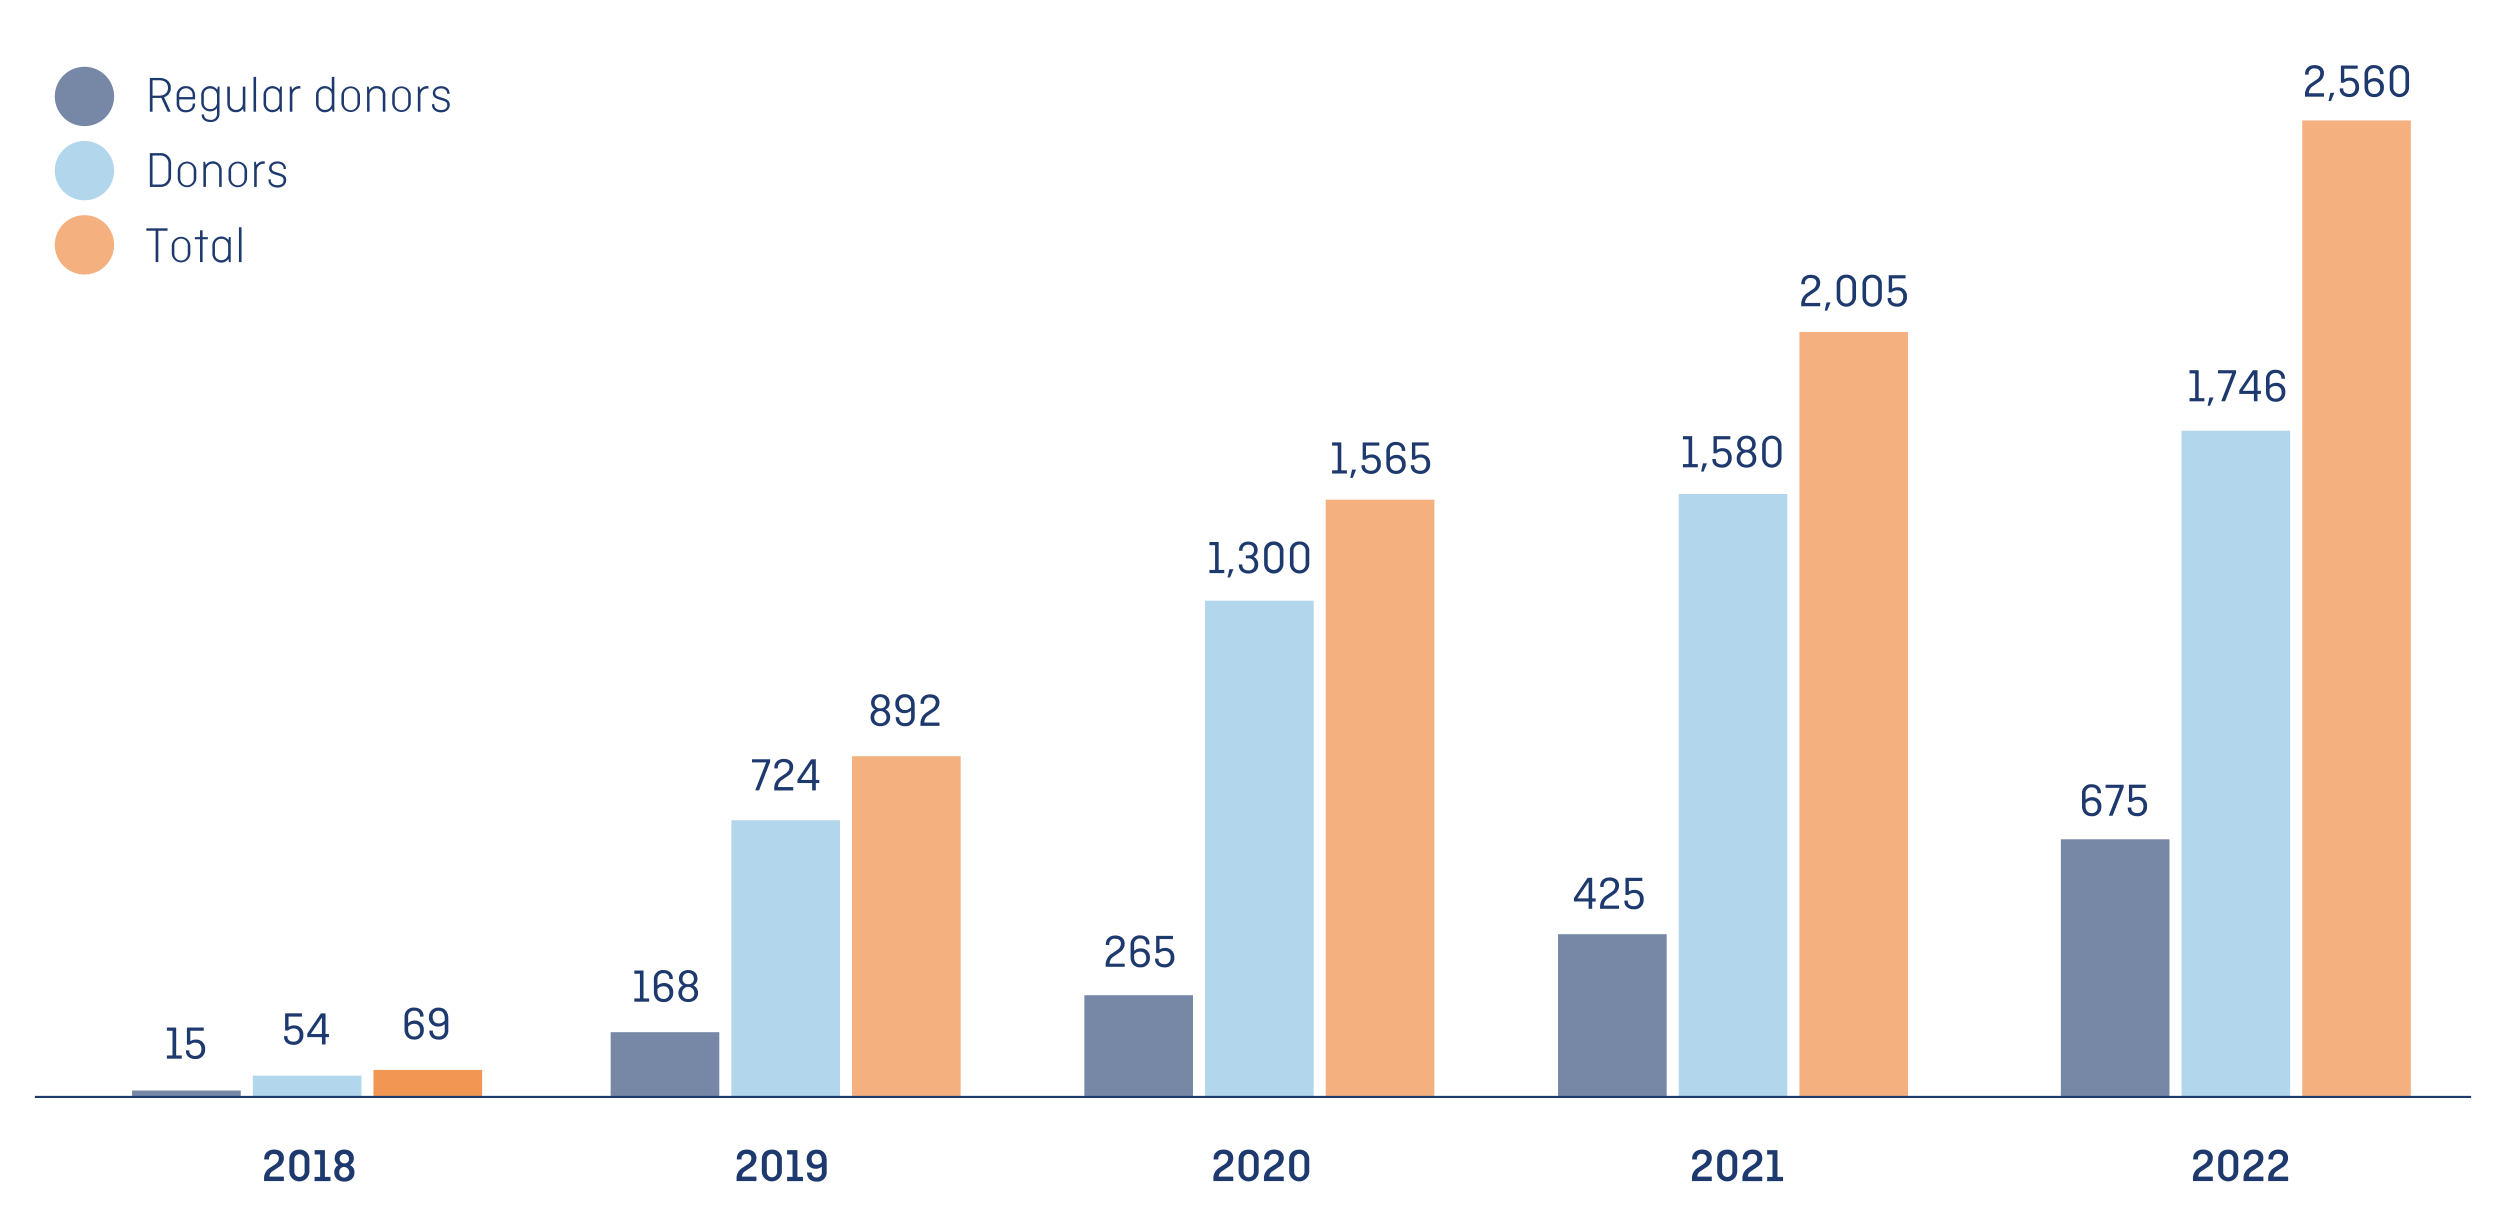 <svg xmlns="http://www.w3.org/2000/svg" viewBox="0 0 1163.6 571.22"><defs><style>.cls-1{fill:#1d396d;}.cls-2{fill:#f4b07e;}.cls-3{fill:#b2d6eb;}.cls-4{fill:#7788a7;}.cls-5{fill:#f19653;}.cls-6{fill:none;stroke:#1d396d;stroke-miterlimit:10;}</style></defs><g id="F_F_ENG" data-name="F&amp;F_ENG"><path class="cls-1" d="M78.06,52l-3-6.48c-.28,0-.57.05-.86.05H71V52H69.75V36.26h4.49c3.07,0,5.28,1.8,5.28,4.61a4.48,4.48,0,0,1-3.17,4.39L79.42,52ZM71,37.37v7.15h3.19c2.47,0,4-1.47,4-3.65s-1.56-3.5-4-3.5Z"/><path class="cls-1" d="M90.8,48.19v.22c0,2.4-1.73,3.86-4.25,3.86a4,4,0,0,1-4.32-4.22V44.54a4.12,4.12,0,0,1,4.32-4.46c2.52,0,4.25,1.7,4.25,4.46v1.71H83.43v1.89a2.94,2.94,0,0,0,3.12,3.12c2.07,0,3.12-1.22,3.12-2.76v-.31Zm-7.37-3h6.24v-.74a3.13,3.13,0,1,0-6.24,0Z"/><path class="cls-1" d="M93.65,44.3a4.12,4.12,0,0,1,7.44-2.54l.29-1.44h.79V52.8c0,2.54-1.7,4-4.17,4s-4.13-1.3-4.13-3.38v-.13H95v.25c0,1.22,1,2.23,3,2.23a2.69,2.69,0,0,0,3-2.81V50.33a4.12,4.12,0,0,1-7.32-2.69ZM101,47.5v-3a3.06,3.06,0,0,0-3.14-3.29,2.81,2.81,0,0,0-3,3.05v3.53a2.81,2.81,0,0,0,3,3A3.06,3.06,0,0,0,101,47.5Z"/><path class="cls-1" d="M105.77,40.32H107v7.82a2.76,2.76,0,0,0,2.86,3A3.06,3.06,0,0,0,113,47.9V40.32h1.2V52h-.79l-.29-1.46a3.85,3.85,0,0,1-3.31,1.7c-2.45,0-4-1.61-4-4.22Z"/><path class="cls-1" d="M119.19,35.78V52H118V35.78Z"/><path class="cls-1" d="M122.67,44.3a4.12,4.12,0,0,1,7.44-2.54l.29-1.44h.79V52h-.79l-.29-1.46a4.11,4.11,0,0,1-7.44-2.52ZM130,47.9V44.45a3.06,3.06,0,0,0-3.14-3.29,2.81,2.81,0,0,0-3,3.05v3.93a2.81,2.81,0,0,0,3,3A3.06,3.06,0,0,0,130,47.9Z"/><path class="cls-1" d="M134.88,52V40.32h.8l.28,1.56a3.8,3.8,0,0,1,3.34-1.8,4.1,4.1,0,0,1,.5,0v1.15a4,4,0,0,0-.57,0,3.11,3.11,0,0,0-3.15,3.33V52Z"/><path class="cls-1" d="M154.54,50.57a4.11,4.11,0,0,1-7.44-2.52V44.3a4.1,4.1,0,0,1,7.32-2.66V35.78h1.2V52h-.79Zm-.12-2.67V44.45a3.06,3.06,0,0,0-3.14-3.29,2.81,2.81,0,0,0-3,3.05v3.93a2.81,2.81,0,0,0,3,3A3.06,3.06,0,0,0,154.42,47.9Z"/><path class="cls-1" d="M167.55,47.81a4.32,4.32,0,1,1-8.64,0V44.54a4.32,4.32,0,1,1,8.64,0Zm-7.44.09a3.13,3.13,0,1,0,6.24,0V44.45a3.13,3.13,0,1,0-6.24,0Z"/><path class="cls-1" d="M170.84,52V40.32h.79l.29,1.49a3.81,3.81,0,0,1,3.33-1.73,3.87,3.87,0,0,1,4.11,4.22V52h-1.2V44.21a2.81,2.81,0,0,0-3-3.05A3.06,3.06,0,0,0,172,44.45V52Z"/><path class="cls-1" d="M191.19,47.81a4.32,4.32,0,1,1-8.64,0V44.54a4.32,4.32,0,1,1,8.64,0Zm-7.44.09a3.13,3.13,0,1,0,6.24,0V44.45a3.13,3.13,0,1,0-6.24,0Z"/><path class="cls-1" d="M194.48,52V40.32h.79l.29,1.56a3.78,3.78,0,0,1,3.33-1.8,4.35,4.35,0,0,1,.51,0v1.15a4.26,4.26,0,0,0-.58,0,3.1,3.1,0,0,0-3.14,3.33V52Z"/><path class="cls-1" d="M202.18,48.46v.4c0,1.32,1.15,2.35,3.14,2.35s2.86-1,2.86-2.28c0-1.12-.53-1.68-1.73-2l-2.35-.72c-1.3-.38-2.66-1.15-2.66-2.92s1.6-3.17,3.81-3.17c2.38,0,4,1.25,4,3.36v.17h-1.12v-.27c0-1.25-1.06-2.25-2.91-2.25-1.2,0-2.66.62-2.66,2.06,0,.94.55,1.46,1.53,1.78l2.16.67c1.76.55,3.1,1.22,3.1,3.17s-1.61,3.5-4,3.5-4.3-1.32-4.3-3.5v-.31Z"/><path class="cls-1" d="M79.64,76.33V82A4.78,4.78,0,0,1,74.53,87H69.75V71.26h4.78A4.79,4.79,0,0,1,79.64,76.33ZM71,72.39V85.9h3.53a3.62,3.62,0,0,0,3.86-3.84V76.23a3.62,3.62,0,0,0-3.86-3.84Z"/><path class="cls-1" d="M91.37,82.81a4.32,4.32,0,1,1-8.64,0V79.54a4.32,4.32,0,1,1,8.64,0Zm-7.44.09a3.13,3.13,0,1,0,6.24,0V79.45a3.13,3.13,0,1,0-6.24,0Z"/><path class="cls-1" d="M94.66,87V75.32h.79l.29,1.49a4.1,4.1,0,0,1,7.44,2.49V87H102V79.21a2.81,2.81,0,0,0-3-3,3.07,3.07,0,0,0-3.15,3.29V87Z"/><path class="cls-1" d="M115,82.81a4.32,4.32,0,1,1-8.64,0V79.54a4.32,4.32,0,1,1,8.64,0Zm-7.44.09a3.13,3.13,0,1,0,6.24,0V79.45a3.13,3.13,0,1,0-6.24,0Z"/><path class="cls-1" d="M118.3,87V75.32h.79l.29,1.56a3.8,3.8,0,0,1,3.34-1.8,4.18,4.18,0,0,1,.5,0v1.15a4,4,0,0,0-.57,0,3.11,3.11,0,0,0-3.15,3.33V87Z"/><path class="cls-1" d="M126,83.46v.4c0,1.32,1.15,2.35,3.14,2.35s2.86-1,2.86-2.28c0-1.12-.53-1.68-1.73-2l-2.35-.72c-1.3-.38-2.67-1.15-2.67-2.92s1.61-3.17,3.82-3.17c2.37,0,4,1.25,4,3.36v.17H132v-.27c0-1.25-1-2.25-2.9-2.25-1.2,0-2.67.62-2.67,2.06,0,.94.56,1.46,1.54,1.78l2.16.67c1.75.55,3.1,1.22,3.1,3.17s-1.61,3.5-4,3.5-4.29-1.32-4.29-3.5v-.31Z"/><path class="cls-1" d="M68.12,106.26H78v1.13H73.69V122H72.44V107.39H68.12Z"/><path class="cls-1" d="M88.59,117.81a4.32,4.32,0,1,1-8.64,0v-3.27a4.32,4.32,0,1,1,8.64,0Zm-7.44.09a3.13,3.13,0,1,0,6.24,0v-3.45a3.13,3.13,0,1,0-6.24,0Z"/><path class="cls-1" d="M90.68,110.37H93.1v-3.2h1.2v3.2h2.43v1H94.3V122H93.1V111.37H90.68Z"/><path class="cls-1" d="M98.86,114.3a4.12,4.12,0,0,1,7.44-2.54l.29-1.44h.79V122h-.79l-.29-1.46a4.11,4.11,0,0,1-7.44-2.52Zm7.32,3.6v-3.45a3.06,3.06,0,0,0-3.14-3.29,2.81,2.81,0,0,0-3,3v3.93a2.81,2.81,0,0,0,3,3A3.06,3.06,0,0,0,106.18,117.9Z"/><path class="cls-1" d="M112.42,105.78V122h-1.2V105.78Z"/><circle class="cls-2" cx="39.31" cy="113.96" r="13.82"/><circle class="cls-3" cx="39.31" cy="79.43" r="13.82"/><circle class="cls-4" cx="39.31" cy="44.89" r="13.82"/><rect class="cls-2" x="1071.55" y="56.05" width="50.56" height="454.17"/><rect class="cls-3" x="1015.38" y="200.46" width="50.56" height="309.76"/><rect class="cls-4" x="959.21" y="390.63" width="50.56" height="119.59"/><rect class="cls-2" x="837.52" y="154.51" width="50.56" height="355.71"/><rect class="cls-3" x="781.35" y="229.91" width="50.56" height="280.31"/><rect class="cls-4" x="725.18" y="434.82" width="50.56" height="75.4"/><rect class="cls-2" x="617.05" y="232.57" width="50.56" height="277.65"/><rect class="cls-3" x="560.88" y="279.59" width="50.56" height="230.63"/><rect class="cls-4" x="504.7" y="463.21" width="50.56" height="47.01"/><rect class="cls-2" x="396.57" y="351.97" width="50.56" height="158.25"/><rect class="cls-3" x="340.4" y="381.78" width="50.56" height="128.45"/><rect class="cls-4" x="284.23" y="480.42" width="50.56" height="29.81"/><rect class="cls-5" x="173.84" y="497.98" width="50.56" height="12.24"/><rect class="cls-3" x="117.67" y="500.64" width="50.56" height="9.58"/><rect class="cls-4" x="61.49" y="507.56" width="50.56" height="2.66"/><line class="cls-6" x1="16.24" y1="510.56" x2="1150.16" y2="510.56"/><path class="cls-1" d="M122.91,548.82a5.71,5.71,0,0,1,2.7-5.28l2.44-1.61a3.35,3.35,0,0,0,1.74-2.84c0-1.17-.77-2-2.24-2a2.08,2.08,0,0,0-2.33,2.14v.42H123v-.42c0-2.49,1.85-4.18,4.6-4.18s4.53,1.47,4.53,3.94a5,5,0,0,1-2.6,4.35l-2.64,1.78a3.16,3.16,0,0,0-1.5,2.51h6.74v2.09h-9.24Z"/><path class="cls-1" d="M144,545.41a4.67,4.67,0,0,1-9.33,0v-5.75c0-2.81,1.74-4.57,4.67-4.57a4.34,4.34,0,0,1,4.66,4.57Zm-7,0a2.39,2.39,0,1,0,4.78,0v-5.79a2.39,2.39,0,1,0-4.78,0Z"/><path class="cls-1" d="M146.42,535.31h4.8v12.45h2.6v2h-7.4v-2H149V537.33h-2.53Z"/><path class="cls-1" d="M162.9,542.26a3.55,3.55,0,0,1,2.07,3.5c0,2.55-1.89,4.22-4.69,4.22s-4.68-1.67-4.68-4.22a3.5,3.5,0,0,1,2-3.48,3.38,3.38,0,0,1-1.8-3.23c0-2.36,1.74-4,4.44-4s4.43,1.6,4.43,4A3.34,3.34,0,0,1,162.9,542.26Zm-2.62,5.83a2.46,2.46,0,0,0,0-4.91,2.19,2.19,0,0,0-2.35,2.47A2.22,2.22,0,0,0,160.28,548.09Zm0-6.62a2,2,0,0,0,2.16-2.25,2.18,2.18,0,1,0-2.16,2.25Z"/><path class="cls-1" d="M342.83,548.82a5.7,5.7,0,0,1,2.71-5.28l2.44-1.61a3.37,3.37,0,0,0,1.74-2.84c0-1.17-.77-2-2.25-2a2.08,2.08,0,0,0-2.33,2.14v.42h-2.2v-.42c0-2.49,1.85-4.18,4.6-4.18s4.53,1.47,4.53,3.94a5,5,0,0,1-2.59,4.35l-2.64,1.78a3.11,3.11,0,0,0-1.5,2.51h6.73v2.09h-9.24Z"/><path class="cls-1" d="M363.91,545.41a4.67,4.67,0,0,1-9.33,0v-5.75c0-2.81,1.74-4.57,4.66-4.57a4.34,4.34,0,0,1,4.67,4.57Zm-7,0a2.39,2.39,0,1,0,4.77,0v-5.79a2.39,2.39,0,1,0-4.77,0Z"/><path class="cls-1" d="M366.35,535.31h4.8v12.45h2.59v2h-7.39v-2h2.53V537.33h-2.53Z"/><path class="cls-1" d="M380.17,535.09c2.72,0,4.6,1.76,4.6,4.95v5.34a4.29,4.29,0,0,1-4.67,4.6c-2.66,0-4.47-1.54-4.47-4v-.22h2.2V546a2,2,0,0,0,2.25,2,2.23,2.23,0,0,0,2.42-2.44V543a4.29,4.29,0,0,1-2.8,1c-2.64,0-4.24-1.76-4.24-4.42C375.46,536.74,377.39,535.09,380.17,535.09ZM382.5,541v-1c0-1.85-.86-3-2.33-3a2.23,2.23,0,0,0-2.38,2.47c0,1.41.66,2.62,2.31,2.62A3.06,3.06,0,0,0,382.5,541Z"/><path class="cls-1" d="M564.75,548.82a5.72,5.72,0,0,1,2.71-5.28l2.44-1.61a3.37,3.37,0,0,0,1.74-2.84c0-1.17-.77-2-2.24-2a2.09,2.09,0,0,0-2.34,2.14v.42h-2.2v-.42c0-2.49,1.85-4.18,4.6-4.18S574,536.56,574,539a5,5,0,0,1-2.59,4.35l-2.64,1.78a3.16,3.16,0,0,0-1.5,2.51H574v2.09h-9.24Z"/><path class="cls-1" d="M585.83,545.41a4.67,4.67,0,0,1-9.33,0v-5.75c0-2.81,1.74-4.57,4.67-4.57a4.34,4.34,0,0,1,4.66,4.57Zm-7,0a2.39,2.39,0,1,0,4.77,0v-5.79a2.39,2.39,0,1,0-4.77,0Z"/><path class="cls-1" d="M588.29,548.82a5.72,5.72,0,0,1,2.71-5.28l2.44-1.61a3.37,3.37,0,0,0,1.74-2.84c0-1.17-.77-2-2.24-2a2.09,2.09,0,0,0-2.34,2.14v.42h-2.2v-.42c0-2.49,1.85-4.18,4.6-4.18s4.53,1.47,4.53,3.94a5,5,0,0,1-2.59,4.35l-2.64,1.78a3.16,3.16,0,0,0-1.5,2.51h6.73v2.09h-9.24Z"/><path class="cls-1" d="M609.37,545.41a4.67,4.67,0,0,1-9.33,0v-5.75c0-2.81,1.74-4.57,4.67-4.57a4.34,4.34,0,0,1,4.66,4.57Zm-7,0a2.39,2.39,0,1,0,4.77,0v-5.79a2.39,2.39,0,1,0-4.77,0Z"/><path class="cls-1" d="M787.5,548.82a5.71,5.71,0,0,1,2.7-5.28l2.45-1.61a3.36,3.36,0,0,0,1.73-2.84c0-1.17-.76-2-2.24-2a2.08,2.08,0,0,0-2.33,2.14v.42h-2.2v-.42c0-2.49,1.85-4.18,4.6-4.18s4.53,1.47,4.53,3.94a5,5,0,0,1-2.6,4.35l-2.64,1.78a3.12,3.12,0,0,0-1.49,2.51h6.73v2.09H787.5Z"/><path class="cls-1" d="M808.58,545.41a4.67,4.67,0,0,1-9.33,0v-5.75c0-2.81,1.73-4.57,4.66-4.57a4.35,4.35,0,0,1,4.67,4.57Zm-7.05,0a2.39,2.39,0,1,0,4.78,0v-5.79a2.39,2.39,0,1,0-4.78,0Z"/><path class="cls-1" d="M811,548.82a5.71,5.71,0,0,1,2.7-5.28l2.45-1.61a3.36,3.36,0,0,0,1.73-2.84c0-1.17-.77-2-2.24-2a2.08,2.08,0,0,0-2.33,2.14v.42h-2.2v-.42c0-2.49,1.85-4.18,4.6-4.18s4.53,1.47,4.53,3.94a5,5,0,0,1-2.6,4.35L815,545.16a3.12,3.12,0,0,0-1.49,2.51h6.73v2.09H811Z"/><path class="cls-1" d="M822.5,535.31h4.8v12.45h2.59v2H822.5v-2H825V537.33H822.5Z"/><path class="cls-1" d="M1020.69,548.82a5.7,5.7,0,0,1,2.71-5.28l2.44-1.61a3.37,3.37,0,0,0,1.74-2.84c0-1.17-.77-2-2.25-2a2.08,2.08,0,0,0-2.33,2.14v.42h-2.2v-.42c0-2.49,1.85-4.18,4.6-4.18s4.53,1.47,4.53,3.94a5,5,0,0,1-2.59,4.35l-2.64,1.78a3.11,3.11,0,0,0-1.5,2.51h6.73v2.09h-9.24Z"/><path class="cls-1" d="M1041.77,545.41a4.67,4.67,0,0,1-9.33,0v-5.75c0-2.81,1.74-4.57,4.66-4.57a4.34,4.34,0,0,1,4.67,4.57Zm-7,0a2.39,2.39,0,1,0,4.77,0v-5.79a2.39,2.39,0,1,0-4.77,0Z"/><path class="cls-1" d="M1044.23,548.82a5.7,5.7,0,0,1,2.71-5.28l2.44-1.61a3.37,3.37,0,0,0,1.74-2.84c0-1.17-.77-2-2.25-2a2.08,2.08,0,0,0-2.33,2.14v.42h-2.2v-.42c0-2.49,1.85-4.18,4.6-4.18s4.53,1.47,4.53,3.94a5,5,0,0,1-2.59,4.35l-2.64,1.78a3.11,3.11,0,0,0-1.5,2.51h6.73v2.09h-9.24Z"/><path class="cls-1" d="M1055.71,548.82a5.72,5.72,0,0,1,2.71-5.28l2.44-1.61a3.35,3.35,0,0,0,1.74-2.84c0-1.17-.77-2-2.24-2a2.08,2.08,0,0,0-2.33,2.14v.42h-2.2v-.42c0-2.49,1.84-4.18,4.59-4.18s4.54,1.47,4.54,3.94a5,5,0,0,1-2.6,4.35l-2.64,1.78a3.16,3.16,0,0,0-1.5,2.51H1065v2.09h-9.25Z"/><path class="cls-1" d="M77.67,478.25H82v13h2.62v1.49H77.67v-1.49h2.62V479.74H77.67Z"/><path class="cls-1" d="M94.83,479.74H88.58v4.87a4.51,4.51,0,0,1,2.62-.75,4.08,4.08,0,0,1,4.27,4.44A4.27,4.27,0,0,1,91,492.92c-2.64,0-4.47-1.41-4.47-3.72v-.33H88.1v.4c0,1.23,1,2.18,2.81,2.18s2.84-1.21,2.84-3.15c0-1.56-.75-3-2.73-3a3.58,3.58,0,0,0-2.62.94H87v-8h7.84Z"/><path class="cls-1" d="M295.23,451.72h4.29v13h2.62v1.5h-6.91v-1.5h2.62V453.22h-2.62Z"/><path class="cls-1" d="M308.78,466.4c-2.66,0-4.44-1.81-4.44-4.8v-5.72a4.13,4.13,0,0,1,4.49-4.38c2.55,0,4.33,1.5,4.33,3.94v.26h-1.63v-.33a2.41,2.41,0,0,0-2.7-2.39,2.58,2.58,0,0,0-2.82,2.75v3a4.35,4.35,0,0,1,3.08-1.19,4.07,4.07,0,0,1,4.25,4.41A4.21,4.21,0,0,1,308.78,466.4Zm-2.77-6v1.26c0,2,1,3.3,2.82,3.3a2.62,2.62,0,0,0,2.77-2.89c0-1.56-.75-3-2.73-3A3.37,3.37,0,0,0,306,460.39Z"/><path class="cls-1" d="M322.71,458.67a3.69,3.69,0,0,1,2.18,3.57c0,2.51-1.87,4.16-4.56,4.16s-4.55-1.65-4.55-4.16a3.71,3.71,0,0,1,2.15-3.57,3.42,3.42,0,0,1-1.91-3.25c0-2.36,1.74-3.92,4.31-3.92s4.29,1.56,4.29,3.92A3.4,3.4,0,0,1,322.71,458.67ZM320.33,465a2.64,2.64,0,0,0,2.84-2.82,2.84,2.84,0,0,0-5.68,0A2.65,2.65,0,0,0,320.33,465Zm0-6.93a2.36,2.36,0,0,0,2.62-2.58,2.63,2.63,0,0,0-5.26,0A2.37,2.37,0,0,0,320.33,458.06Z"/><path class="cls-1" d="M350,353.39h8.45v1.21l-5.15,13.25H351.5l5.11-13H350Z"/><path class="cls-1" d="M360.35,367.06a6.07,6.07,0,0,1,3-5.48l2.27-1.56a3.58,3.58,0,0,0,1.83-3c0-1.36-.9-2.29-2.69-2.29a2.43,2.43,0,0,0-2.73,2.44v.47h-1.62v-.42c0-2.42,1.8-4,4.4-4s4.38,1.39,4.38,3.79a4.87,4.87,0,0,1-2.45,4.13l-2.7,1.87a4.11,4.11,0,0,0-1.92,3.33h7.07v1.56h-8.87Z"/><path class="cls-1" d="M379.71,353.39V363h1.61v1.48h-1.61v3.41H378v-3.41h-6.82v-1.61l6.35-9.44ZM378,363v-7.67l-5.2,7.67Z"/><path class="cls-1" d="M412.13,330.29a3.66,3.66,0,0,1,2.18,3.56c0,2.51-1.87,4.16-4.55,4.16s-4.56-1.65-4.56-4.16a3.68,3.68,0,0,1,2.16-3.56,3.43,3.43,0,0,1-1.91-3.26c0-2.36,1.73-3.92,4.31-3.92s4.29,1.56,4.29,3.92A3.41,3.41,0,0,1,412.13,330.29Zm-2.37,6.31a2.65,2.65,0,0,0,2.84-2.82,2.84,2.84,0,0,0-5.68,0A2.64,2.64,0,0,0,409.76,336.6Zm0-6.93a2.36,2.36,0,0,0,2.62-2.58,2.63,2.63,0,0,0-5.26,0A2.37,2.37,0,0,0,409.76,329.67Z"/><path class="cls-1" d="M421.29,323.11c2.66,0,4.44,1.83,4.44,4.91v5.61a4.13,4.13,0,0,1-4.49,4.38c-2.55,0-4.33-1.5-4.33-3.94v-.26h1.63v.33a2.39,2.39,0,0,0,2.7,2.39,2.59,2.59,0,0,0,2.82-2.77v-3a4.34,4.34,0,0,1-3.08,1.17,4.08,4.08,0,0,1-4.25-4.41A4.22,4.22,0,0,1,421.29,323.11Zm2.77,6V328c0-1.93-1-3.41-2.8-3.41a2.63,2.63,0,0,0-2.79,2.89c0,1.56.75,3,2.73,3A3.4,3.4,0,0,0,424.06,329.12Z"/><path class="cls-1" d="M428.43,337a6.07,6.07,0,0,1,3-5.48l2.27-1.56a3.57,3.57,0,0,0,1.82-3c0-1.37-.9-2.29-2.68-2.29a2.43,2.43,0,0,0-2.73,2.44v.46h-1.63v-.41c0-2.42,1.81-4,4.4-4s4.38,1.39,4.38,3.79a4.88,4.88,0,0,1-2.44,4.13l-2.71,1.87a4.09,4.09,0,0,0-1.91,3.33h7.06v1.56h-8.87Z"/><path class="cls-1" d="M514.62,449.25a6.06,6.06,0,0,1,3-5.48l2.27-1.56a3.57,3.57,0,0,0,1.82-3c0-1.36-.9-2.29-2.68-2.29a2.43,2.43,0,0,0-2.73,2.44v.47H514.7v-.42c0-2.42,1.81-4,4.4-4s4.38,1.39,4.38,3.79a4.88,4.88,0,0,1-2.44,4.13l-2.71,1.87a4.09,4.09,0,0,0-1.91,3.33h7.06V450h-8.86Z"/><path class="cls-1" d="M530.65,450.26c-2.66,0-4.44-1.8-4.44-4.8v-5.72a4.14,4.14,0,0,1,4.49-4.38c2.55,0,4.33,1.5,4.33,3.94v.27h-1.62v-.33a2.42,2.42,0,0,0-2.71-2.4,2.58,2.58,0,0,0-2.82,2.75v3a4.35,4.35,0,0,1,3.08-1.18,4.06,4.06,0,0,1,4.25,4.4A4.21,4.21,0,0,1,530.65,450.26Zm-2.77-6v1.26c0,1.95,1,3.3,2.82,3.3a2.62,2.62,0,0,0,2.77-2.89c0-1.56-.75-3-2.73-3A3.37,3.37,0,0,0,527.88,444.25Z"/><path class="cls-1" d="M545.94,437.08H539.7v4.86a4.47,4.47,0,0,1,2.61-.75c2.64,0,4.27,1.79,4.27,4.45a4.27,4.27,0,0,1-4.51,4.62c-2.64,0-4.46-1.41-4.46-3.72v-.33h1.6v.4c0,1.23,1,2.18,2.82,2.18s2.84-1.21,2.84-3.15c0-1.56-.75-3-2.73-3a3.57,3.57,0,0,0-2.62.95h-1.41v-8h7.83Z"/><path class="cls-1" d="M562.92,252.26h4.29v13h2.62v1.5h-6.91v-1.5h2.62V253.76h-2.62Z"/><path class="cls-1" d="M574.1,264.93l-1.59,3.85h-1.14l.86-3.85Z"/><path class="cls-1" d="M579.84,258.51H581c2,0,2.66-1.1,2.66-2.53a2.35,2.35,0,0,0-2.66-2.42,2.38,2.38,0,0,0-2.68,2.37v.4h-1.61V256c0-2.38,1.76-3.94,4.34-3.94s4.31,1.52,4.31,3.81a3.4,3.4,0,0,1-1.89,3.32,3.7,3.7,0,0,1,2.15,3.65c0,2.53-1.82,4.12-4.53,4.12s-4.47-1.52-4.47-3.92v-.33h1.61v.37c0,1.37,1,2.4,2.82,2.4a2.57,2.57,0,0,0,2.83-2.81,2.63,2.63,0,0,0-2.88-2.78h-1.14Z"/><path class="cls-1" d="M597.37,262.45a4.5,4.5,0,0,1-9,0v-5.92a4.19,4.19,0,0,1,4.49-4.49,4.24,4.24,0,0,1,4.51,4.49Zm-7.33,0a2.82,2.82,0,1,0,5.64,0v-6a2.82,2.82,0,1,0-5.64,0Z"/><path class="cls-1" d="M609.38,262.45a4.5,4.5,0,0,1-9,0v-5.92a4.19,4.19,0,0,1,4.49-4.49,4.23,4.23,0,0,1,4.51,4.49Zm-7.32,0a2.82,2.82,0,1,0,5.63,0v-6a2.82,2.82,0,1,0-5.63,0Z"/><path class="cls-1" d="M620,205.91h4.29v13h2.62v1.49H620v-1.49h2.62V207.4H620Z"/><path class="cls-1" d="M631.18,218.58l-1.59,3.85h-1.14l.86-3.85Z"/><path class="cls-1" d="M642,207.4H635.8v4.86a4.55,4.55,0,0,1,2.61-.74,4.08,4.08,0,0,1,4.27,4.44,4.27,4.27,0,0,1-4.51,4.62c-2.64,0-4.46-1.41-4.46-3.72v-.33h1.6v.4c0,1.23,1,2.18,2.82,2.18S641,217.9,641,216c0-1.56-.75-3-2.73-3a3.57,3.57,0,0,0-2.62.94h-1.41v-8H642Z"/><path class="cls-1" d="M649.7,220.58c-2.66,0-4.44-1.8-4.44-4.79v-5.73a4.13,4.13,0,0,1,4.48-4.37c2.56,0,4.34,1.49,4.34,3.94v.26h-1.63v-.33a2.41,2.41,0,0,0-2.71-2.4,2.58,2.58,0,0,0-2.81,2.75v3a4.31,4.31,0,0,1,3.08-1.19,4.07,4.07,0,0,1,4.25,4.4A4.21,4.21,0,0,1,649.7,220.58Zm-2.77-6v1.25c0,2,1,3.3,2.81,3.3a2.62,2.62,0,0,0,2.78-2.88c0-1.56-.75-3-2.73-3A3.36,3.36,0,0,0,646.93,214.58Z"/><path class="cls-1" d="M665,207.4h-6.25v4.86a4.59,4.59,0,0,1,2.62-.74,4.08,4.08,0,0,1,4.27,4.44,4.27,4.27,0,0,1-4.51,4.62c-2.64,0-4.47-1.41-4.47-3.72v-.33h1.61v.4c0,1.23,1,2.18,2.81,2.18s2.84-1.21,2.84-3.15c0-1.56-.75-3-2.73-3a3.54,3.54,0,0,0-2.61.94h-1.41v-8H665Z"/><path class="cls-1" d="M741.07,408.57v9.57h1.61v1.47h-1.61V423H739.4v-3.41h-6.82V418l6.36-9.43Zm-1.67,9.57v-7.68l-5.19,7.68Z"/><path class="cls-1" d="M744.74,422.23a6.08,6.08,0,0,1,3-5.48l2.27-1.56a3.57,3.57,0,0,0,1.82-3c0-1.36-.9-2.29-2.68-2.29a2.44,2.44,0,0,0-2.73,2.45v.46h-1.63v-.42c0-2.42,1.81-4,4.4-4s4.38,1.38,4.38,3.78a4.89,4.89,0,0,1-2.44,4.14l-2.71,1.87a4.07,4.07,0,0,0-1.91,3.32h7.06V423h-8.87Z"/><path class="cls-1" d="M764.39,410.06h-6.25v4.86a4.59,4.59,0,0,1,2.62-.74,4.08,4.08,0,0,1,4.27,4.44,4.27,4.27,0,0,1-4.51,4.62c-2.64,0-4.47-1.41-4.47-3.72v-.33h1.61v.4c0,1.23,1,2.18,2.81,2.18s2.84-1.21,2.84-3.15c0-1.56-.75-3-2.73-3a3.54,3.54,0,0,0-2.61.94h-1.41v-8h7.83Z"/><path class="cls-1" d="M783.31,203h4.29v13h2.62v1.5h-6.91V216h2.62V204.49h-2.62Z"/><path class="cls-1" d="M794.49,215.66l-1.58,3.85h-1.15l.86-3.85Z"/><path class="cls-1" d="M805.36,204.49h-6.25v4.86a4.51,4.51,0,0,1,2.62-.75c2.64,0,4.27,1.78,4.27,4.45a4.27,4.27,0,0,1-4.51,4.62c-2.64,0-4.47-1.41-4.47-3.72v-.33h1.6V214c0,1.24,1,2.18,2.82,2.18s2.84-1.21,2.84-3.14c0-1.57-.75-3-2.73-3a3.54,3.54,0,0,0-2.62.95h-1.4v-8h7.83Z"/><path class="cls-1" d="M815.26,209.94a3.68,3.68,0,0,1,2.18,3.57c0,2.5-1.87,4.16-4.56,4.16s-4.55-1.66-4.55-4.16a3.7,3.7,0,0,1,2.15-3.57,3.43,3.43,0,0,1-1.91-3.25c0-2.36,1.74-3.92,4.31-3.92s4.29,1.56,4.29,3.92A3.41,3.41,0,0,1,815.26,209.94Zm-2.38,6.32a2.64,2.64,0,0,0,2.84-2.82,2.84,2.84,0,0,0-5.68,0A2.64,2.64,0,0,0,812.88,216.26Zm0-6.93a2.37,2.37,0,0,0,2.62-2.58,2.63,2.63,0,0,0-5.26,0A2.37,2.37,0,0,0,812.88,209.33Z"/><path class="cls-1" d="M829.18,213.18a4.5,4.5,0,0,1-9,0v-5.92a4.5,4.5,0,0,1,9,0Zm-7.32,0a2.82,2.82,0,1,0,5.63,0v-6a2.82,2.82,0,1,0-5.63,0Z"/><path class="cls-1" d="M838.37,141.74a6.07,6.07,0,0,1,3-5.48l2.27-1.56a3.57,3.57,0,0,0,1.82-3c0-1.37-.9-2.29-2.68-2.29a2.43,2.43,0,0,0-2.73,2.44v.46h-1.63v-.42c0-2.42,1.81-4,4.4-4s4.38,1.38,4.38,3.78a4.89,4.89,0,0,1-2.44,4.14l-2.71,1.87a4.07,4.07,0,0,0-1.91,3.32h7.06v1.56h-8.86Z"/><path class="cls-1" d="M852,140.75l-1.59,3.85H849.3l.86-3.85Z"/><path class="cls-1" d="M863.87,138.27a4.5,4.5,0,0,1-9,0v-5.92a4.17,4.17,0,0,1,4.48-4.49,4.23,4.23,0,0,1,4.52,4.49Zm-7.33,0a2.82,2.82,0,1,0,5.63,0v-6a2.82,2.82,0,1,0-5.63,0Z"/><path class="cls-1" d="M875.88,138.27a4.5,4.5,0,0,1-9,0v-5.92a4.18,4.18,0,0,1,4.49-4.49,4.23,4.23,0,0,1,4.51,4.49Zm-7.33,0a2.82,2.82,0,1,0,5.63,0v-6a2.82,2.82,0,1,0-5.63,0Z"/><path class="cls-1" d="M886.92,129.57h-6.25v4.87a4.51,4.51,0,0,1,2.62-.75,4.08,4.08,0,0,1,4.27,4.44,4.27,4.27,0,0,1-4.51,4.62c-2.64,0-4.47-1.4-4.47-3.71v-.33h1.61v.39c0,1.23,1,2.18,2.81,2.18s2.84-1.21,2.84-3.15c0-1.56-.75-3-2.73-3a3.54,3.54,0,0,0-2.62.95h-1.4v-8h7.83Z"/><path class="cls-1" d="M973.49,379.91c-2.66,0-4.44-1.8-4.44-4.79v-5.73a4.13,4.13,0,0,1,4.49-4.37c2.55,0,4.33,1.49,4.33,3.94v.26h-1.63v-.33a2.41,2.41,0,0,0-2.7-2.4,2.58,2.58,0,0,0-2.82,2.75v3a4.31,4.31,0,0,1,3.08-1.19,4.07,4.07,0,0,1,4.25,4.4A4.21,4.21,0,0,1,973.49,379.91Zm-2.77-6v1.25c0,2,1,3.3,2.82,3.3a2.62,2.62,0,0,0,2.77-2.88c0-1.56-.75-3-2.73-3A3.37,3.37,0,0,0,970.72,373.91Z"/><path class="cls-1" d="M980,365.24h8.45v1.21l-5.15,13.24h-1.8l5.1-13H980Z"/><path class="cls-1" d="M998.68,366.73h-6.25v4.86a4.59,4.59,0,0,1,2.62-.74,4.08,4.08,0,0,1,4.27,4.44,4.27,4.27,0,0,1-4.51,4.62c-2.64,0-4.47-1.41-4.47-3.72v-.33H992v.4c0,1.23,1,2.18,2.82,2.18s2.83-1.21,2.83-3.15c0-1.56-.74-3-2.73-3a3.54,3.54,0,0,0-2.61.94h-1.41v-8h7.83Z"/><path class="cls-1" d="M1019.07,172.31h4.29v13H1026v1.5h-6.91v-1.5h2.62V173.81h-2.62Z"/><path class="cls-1" d="M1030.24,185l-1.58,3.85h-1.14l.85-3.85Z"/><path class="cls-1" d="M1032.33,172.31h8.45v1.21l-5.15,13.25h-1.8l5.1-13h-6.6Z"/><path class="cls-1" d="M1050.73,172.31v9.57h1.6v1.48h-1.6v3.41h-1.68v-3.41h-6.82v-1.61l6.36-9.44Zm-1.68,9.57v-7.67l-5.19,7.67Z"/><path class="cls-1" d="M1059.13,187c-2.66,0-4.45-1.81-4.45-4.8v-5.72a4.14,4.14,0,0,1,4.49-4.38c2.56,0,4.34,1.5,4.34,3.94v.27h-1.63V176a2.41,2.41,0,0,0-2.71-2.39,2.58,2.58,0,0,0-2.81,2.75v3a4.35,4.35,0,0,1,3.08-1.18,4.05,4.05,0,0,1,4.24,4.4A4.2,4.2,0,0,1,1059.13,187Zm-2.77-6v1.26c0,1.95,1,3.3,2.81,3.3a2.62,2.62,0,0,0,2.78-2.89c0-1.56-.75-3-2.73-3A3.35,3.35,0,0,0,1056.36,181Z"/><path class="cls-1" d="M1072.84,44.18a6.05,6.05,0,0,1,3-5.47l2.26-1.57a3.53,3.53,0,0,0,1.83-3c0-1.37-.9-2.29-2.69-2.29a2.43,2.43,0,0,0-2.72,2.44v.46h-1.63V34.3c0-2.42,1.8-4,4.4-4s4.38,1.39,4.38,3.79a4.88,4.88,0,0,1-2.44,4.13l-2.71,1.87a4.08,4.08,0,0,0-1.92,3.32h7.07V45h-8.87Z"/><path class="cls-1" d="M1086.5,43.19l-1.58,3.86h-1.15l.86-3.86Z"/><path class="cls-1" d="M1097.37,32h-6.25v4.86a4.51,4.51,0,0,1,2.62-.75c2.64,0,4.27,1.78,4.27,4.45a4.27,4.27,0,0,1-4.51,4.62c-2.64,0-4.47-1.41-4.47-3.72v-.33h1.61v.39c0,1.24,1,2.18,2.81,2.18s2.84-1.21,2.84-3.14c0-1.57-.75-3-2.73-3a3.54,3.54,0,0,0-2.61.95h-1.41v-8h7.83Z"/><path class="cls-1" d="M1105,45.2c-2.67,0-4.45-1.81-4.45-4.8V34.68a4.13,4.13,0,0,1,4.49-4.38c2.55,0,4.33,1.5,4.33,3.94v.26h-1.62v-.33a2.42,2.42,0,0,0-2.71-2.4,2.59,2.59,0,0,0-2.82,2.76v3a4.33,4.33,0,0,1,3.08-1.19,4.06,4.06,0,0,1,4.25,4.4A4.2,4.2,0,0,1,1105,45.2Zm-2.78-6v1.25c0,2,1,3.3,2.82,3.3a2.61,2.61,0,0,0,2.77-2.88c0-1.56-.75-3-2.73-3A3.37,3.37,0,0,0,1102.25,39.19Z"/><path class="cls-1" d="M1121.28,40.71a4.5,4.5,0,0,1-9,0V34.79a4.19,4.19,0,0,1,4.49-4.49,4.23,4.23,0,0,1,4.51,4.49Zm-7.32,0a2.82,2.82,0,1,0,5.63,0v-6a2.82,2.82,0,1,0-5.63,0Z"/><path class="cls-1" d="M140.54,473.17h-6.25V478a4.59,4.59,0,0,1,2.62-.74,4.08,4.08,0,0,1,4.27,4.44,4.27,4.27,0,0,1-4.52,4.62c-2.63,0-4.46-1.41-4.46-3.72v-.33h1.6v.4c0,1.23,1,2.18,2.82,2.18s2.84-1.21,2.84-3.15c0-1.56-.75-3-2.73-3a3.57,3.57,0,0,0-2.62.94H132.7v-8h7.84Z"/><path class="cls-1" d="M151.52,471.68v9.57h1.6v1.47h-1.6v3.41h-1.68v-3.41H143v-1.6l6.36-9.44Zm-1.68,9.57v-7.68l-5.19,7.68Z"/><path class="cls-1" d="M192.74,483.86c-2.67,0-4.45-1.8-4.45-4.8v-5.72a4.13,4.13,0,0,1,4.49-4.37c2.55,0,4.34,1.49,4.34,3.93v.27h-1.63v-.33a2.41,2.41,0,0,0-2.71-2.4,2.58,2.58,0,0,0-2.82,2.75v3A4.33,4.33,0,0,1,193,475a4.06,4.06,0,0,1,4.25,4.4A4.2,4.2,0,0,1,192.74,483.86Zm-2.78-6v1.26c0,2,1,3.3,2.82,3.3a2.62,2.62,0,0,0,2.77-2.88c0-1.57-.75-3-2.73-3A3.39,3.39,0,0,0,190,477.85Z"/><path class="cls-1" d="M204.22,469c2.66,0,4.44,1.82,4.44,4.9v5.61a4.13,4.13,0,0,1-4.48,4.38c-2.56,0-4.34-1.49-4.34-3.94v-.26h1.63V480a2.41,2.41,0,0,0,2.71,2.4,2.59,2.59,0,0,0,2.81-2.77v-3a4.34,4.34,0,0,1-3.08,1.17,4.08,4.08,0,0,1-4.25-4.4A4.22,4.22,0,0,1,204.22,469Zm2.77,6v-1.14c0-1.94-1-3.41-2.79-3.41a2.63,2.63,0,0,0-2.8,2.88c0,1.56.75,3,2.73,3A3.39,3.39,0,0,0,207,475Z"/></g></svg>